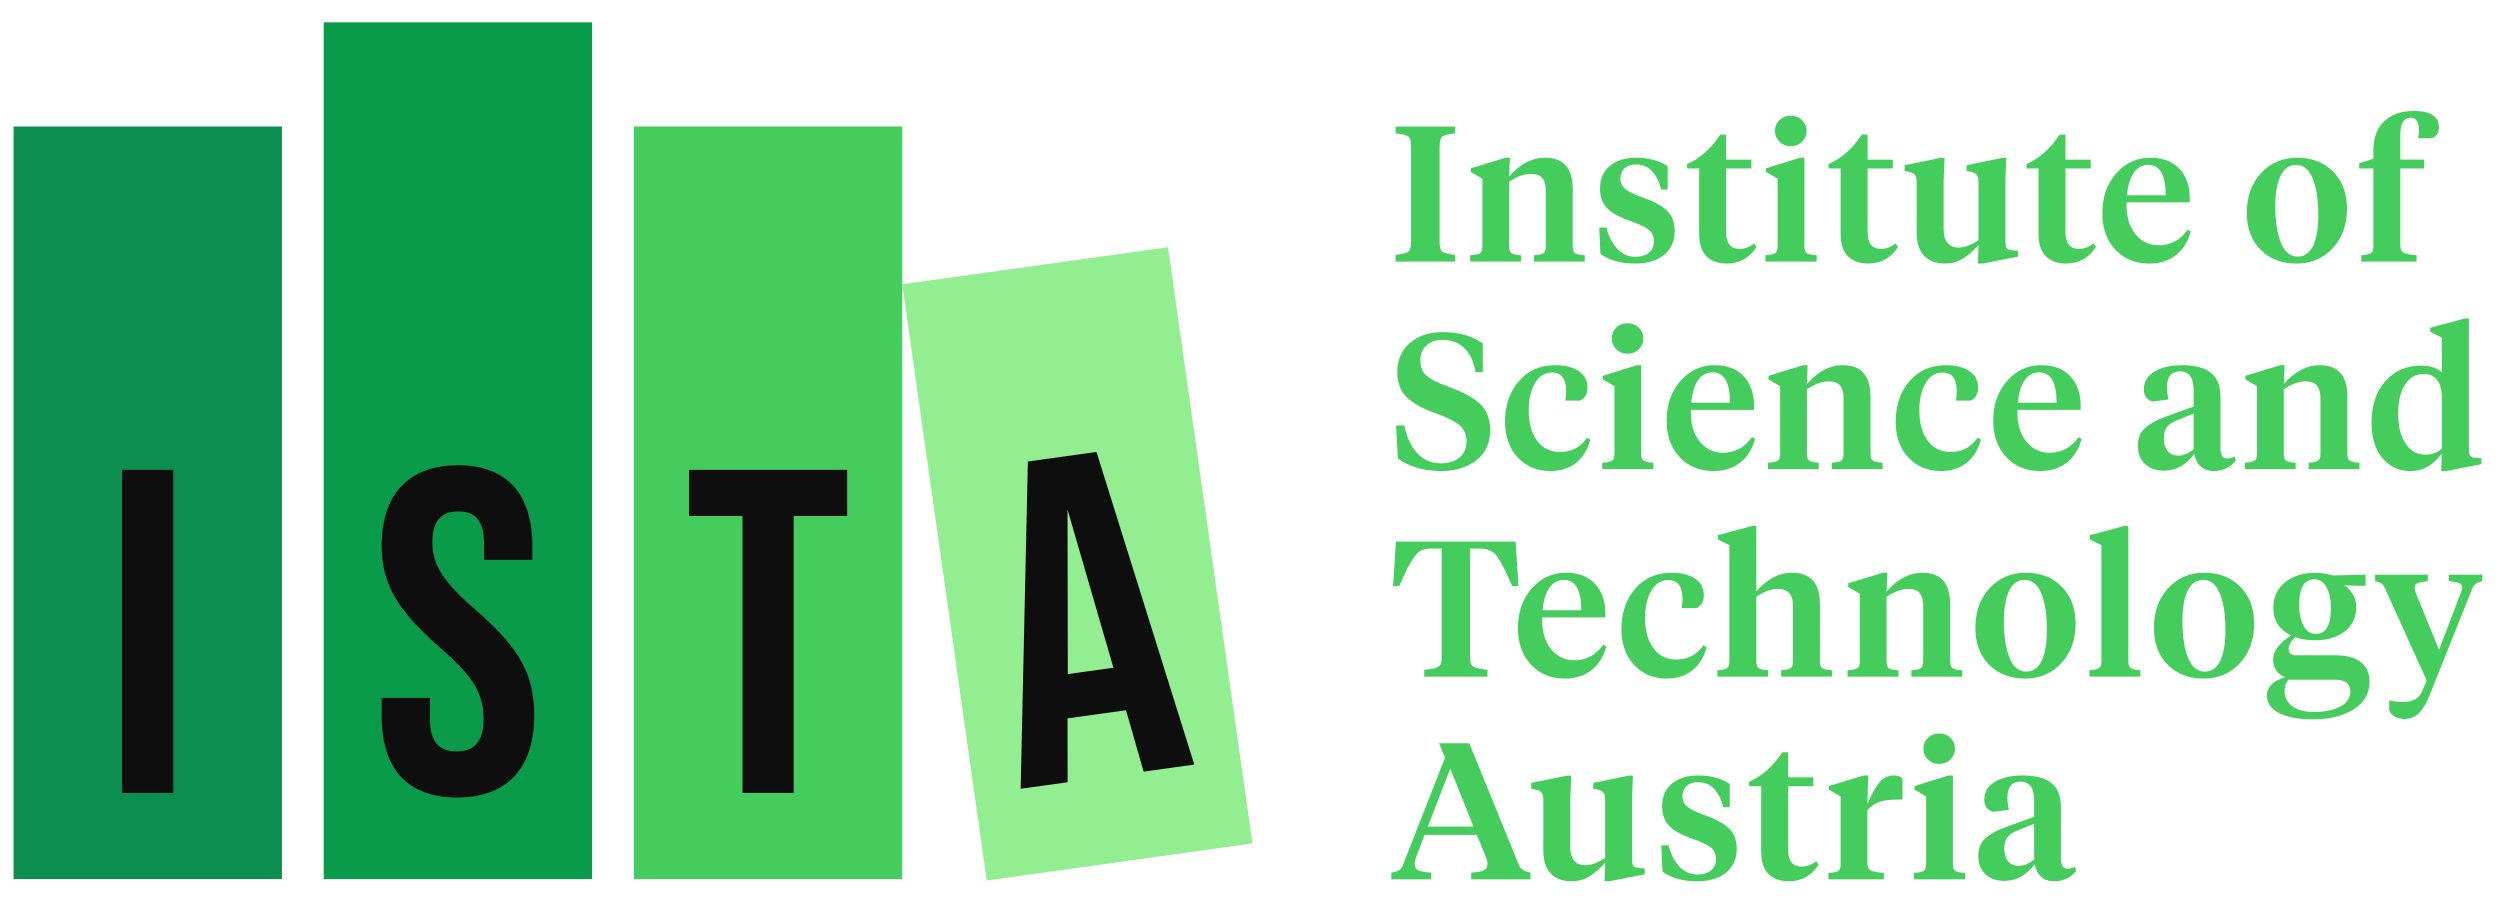<?xml version="1.0" encoding="UTF-8"?> <svg xmlns="http://www.w3.org/2000/svg" width="108" height="39" viewBox="0 0 108 39" fill="none"><g clip-path="url(#clip0_847_1569)"><path d="M50.459 10.68L38.978 12.281L42.626 38.036L54.106 36.435L50.459 10.68Z" fill="#93ED91"></path><path d="M48.643 30.682L46.116 31.034L46.121 33.792L44.092 34.075L44.403 19.937L47.368 19.523L51.593 33.029L49.405 33.334L48.643 30.682ZM48.099 28.845L46.117 22.014L46.129 29.12L48.099 28.845Z" fill="#0E0E0E"></path><path d="M12.179 5.465H0.586V37.976H12.179V5.465Z" fill="#0C8E4F"></path><path d="M5.275 20.297H7.486V34.255H5.275V20.297Z" fill="#0E0E0E"></path><path d="M25.577 0.965H13.984V37.977H25.577V0.965Z" fill="#0A9B4A"></path><path d="M16.488 30.945V30.147H18.578V31.104C18.578 32.101 19.02 32.46 19.724 32.46C20.427 32.46 20.889 32.101 20.889 31.064C20.889 29.908 20.407 29.19 18.96 27.934C17.111 26.319 16.488 25.162 16.488 23.567C16.488 21.374 17.634 20.098 19.784 20.098C21.934 20.098 22.999 21.374 22.999 23.607V24.185H20.909V23.467C20.909 22.47 20.507 22.092 19.804 22.092C19.1 22.092 18.678 22.47 18.678 23.427C18.678 24.444 19.181 25.162 20.628 26.419C22.476 28.034 23.079 29.17 23.079 30.905C23.079 33.178 21.914 34.454 19.743 34.454C17.573 34.454 16.488 33.178 16.488 30.945Z" fill="#0E0E0E"></path><path d="M38.976 5.465H27.383V37.976H38.976V5.465Z" fill="#44CC5C"></path><path d="M32.076 22.291H29.766V20.297H36.597V22.291H34.287V34.255H32.076V22.291Z" fill="#0E0E0E"></path><path d="M62.19 6.332V10.437C62.19 10.665 62.227 10.809 62.303 10.869C62.379 10.93 62.564 10.977 62.86 11.011V11.302H60.289V11.011C60.585 10.977 60.77 10.93 60.846 10.869C60.921 10.809 60.959 10.665 60.959 10.437V6.332C60.959 6.105 60.921 5.961 60.846 5.9C60.77 5.839 60.585 5.792 60.289 5.759V5.468H62.86V5.759C62.564 5.792 62.379 5.839 62.303 5.9C62.227 5.961 62.19 6.105 62.19 6.332Z" fill="#44CC5C"></path><path d="M66.778 10.662V8.236C66.778 7.992 66.727 7.81 66.627 7.691C66.527 7.572 66.362 7.513 66.133 7.513C65.843 7.513 65.53 7.626 65.195 7.853V10.662C65.195 10.801 65.23 10.893 65.3 10.941C65.369 10.988 65.505 11.017 65.706 11.028V11.302H63.512V11.028C63.718 11.017 63.858 10.988 63.931 10.941C64.003 10.893 64.039 10.801 64.039 10.662V7.72L63.537 7.429V7.272L65.036 6.814H65.228L65.195 7.629C65.664 7.086 66.18 6.814 66.744 6.814C67.542 6.814 67.942 7.266 67.942 8.169V10.662C67.942 10.801 67.978 10.893 68.05 10.941C68.123 10.988 68.26 11.017 68.461 11.028V11.302H66.267V11.028C66.468 11.017 66.603 10.988 66.673 10.941C66.743 10.893 66.778 10.801 66.778 10.662Z" fill="#44CC5C"></path><path d="M70.646 11.385C70.021 11.385 69.518 11.247 69.138 10.97L69.088 9.831H69.398C69.493 10.213 69.649 10.52 69.867 10.749C70.085 10.979 70.347 11.094 70.654 11.094C70.889 11.094 71.08 11.037 71.228 10.924C71.376 10.81 71.45 10.643 71.45 10.421C71.45 10.211 71.377 10.047 71.232 9.931C71.087 9.814 70.836 9.693 70.478 9.565C70.004 9.404 69.659 9.219 69.444 9.008C69.229 8.798 69.121 8.507 69.121 8.136C69.121 7.726 69.264 7.403 69.549 7.168C69.834 6.932 70.21 6.814 70.679 6.814C71.21 6.814 71.665 6.936 72.044 7.18V8.186H71.76C71.687 7.864 71.56 7.604 71.379 7.404C71.197 7.205 70.964 7.105 70.679 7.105C70.467 7.105 70.301 7.161 70.181 7.272C70.061 7.382 70.001 7.529 70.001 7.712C70.001 7.895 70.068 8.043 70.202 8.157C70.336 8.27 70.571 8.388 70.905 8.51C71.402 8.681 71.766 8.874 71.998 9.087C72.23 9.301 72.346 9.598 72.346 9.981C72.346 10.418 72.192 10.762 71.885 11.011C71.578 11.261 71.165 11.385 70.646 11.385Z" fill="#44CC5C"></path><path d="M74.568 5.816V6.897H75.657V7.279H74.568V10.03C74.568 10.511 74.763 10.753 75.155 10.753C75.367 10.753 75.576 10.675 75.782 10.52L75.883 10.67C75.576 11.146 75.146 11.384 74.593 11.384C74.225 11.384 73.934 11.28 73.722 11.073C73.51 10.865 73.404 10.54 73.404 10.096V7.279H72.885V7.088C73.448 6.839 73.926 6.415 74.317 5.816H74.568Z" fill="#44CC5C"></path><path d="M77.951 6.813V10.66C77.951 10.799 77.987 10.892 78.059 10.939C78.132 10.986 78.272 11.015 78.478 11.026V11.3H76.268V11.026C76.474 11.015 76.614 10.986 76.686 10.939C76.759 10.892 76.795 10.799 76.795 10.66V7.718L76.292 7.428V7.27L77.766 6.813H77.951ZM77.356 6.314C77.16 6.314 76.999 6.249 76.871 6.119C76.742 5.989 76.678 5.835 76.678 5.657C76.678 5.475 76.742 5.32 76.871 5.192C76.999 5.065 77.16 5.001 77.356 5.001C77.557 5.001 77.722 5.065 77.85 5.192C77.979 5.32 78.043 5.475 78.043 5.657C78.043 5.835 77.979 5.989 77.85 6.119C77.722 6.249 77.557 6.314 77.356 6.314Z" fill="#44CC5C"></path><path d="M80.68 5.816V6.897H81.769V7.279H80.68V10.03C80.68 10.511 80.875 10.753 81.266 10.753C81.478 10.753 81.687 10.675 81.894 10.52L81.994 10.67C81.687 11.146 81.258 11.384 80.705 11.384C80.336 11.384 80.046 11.28 79.834 11.073C79.621 10.865 79.516 10.54 79.516 10.096V7.279H78.996V7.088C79.56 6.839 80.038 6.415 80.428 5.816H80.68Z" fill="#44CC5C"></path><path d="M86.636 7.794V10.42C86.636 10.575 86.654 10.677 86.691 10.727C86.727 10.777 86.82 10.808 86.971 10.819L87.18 10.835V11.085L85.656 11.384H85.447L85.472 10.586C85.254 10.83 85.031 11.024 84.802 11.168C84.573 11.312 84.311 11.384 84.015 11.384C83.635 11.384 83.338 11.273 83.123 11.051C82.908 10.83 82.801 10.492 82.801 10.037V7.877C82.801 7.733 82.775 7.626 82.725 7.557C82.675 7.488 82.572 7.439 82.416 7.411L82.281 7.386V7.137L83.823 6.821H84.007L83.965 7.81V9.888C83.965 10.425 84.182 10.694 84.618 10.694C84.864 10.694 85.148 10.589 85.472 10.378V7.877C85.472 7.733 85.447 7.626 85.397 7.557C85.346 7.488 85.243 7.439 85.087 7.411L84.961 7.386V7.137L86.485 6.821H86.669L86.636 7.794Z" fill="#44CC5C"></path><path d="M89.228 5.816V6.897H90.317V7.279H89.228V10.03C89.228 10.511 89.424 10.753 89.814 10.753C90.026 10.753 90.236 10.675 90.442 10.52L90.543 10.67C90.236 11.146 89.806 11.384 89.253 11.384C88.885 11.384 88.594 11.28 88.382 11.073C88.17 10.865 88.064 10.54 88.064 10.096V7.279H87.545V7.088C88.109 6.839 88.586 6.415 88.977 5.816H89.228Z" fill="#44CC5C"></path><path d="M92.889 6.814C93.436 6.814 93.857 6.975 94.154 7.296C94.449 7.618 94.597 8.036 94.597 8.551V8.742H91.867C91.85 9.313 91.973 9.765 92.236 10.097C92.498 10.429 92.839 10.596 93.257 10.596C93.776 10.596 94.192 10.371 94.505 9.922L94.639 9.997C94.527 10.424 94.318 10.762 94.011 11.011C93.704 11.261 93.316 11.385 92.847 11.385C92.244 11.385 91.755 11.184 91.381 10.783C91.008 10.381 90.82 9.859 90.82 9.216C90.82 8.518 91.02 7.943 91.419 7.492C91.819 7.04 92.308 6.814 92.889 6.814ZM92.805 7.122C92.537 7.122 92.325 7.241 92.169 7.479C92.012 7.718 91.918 8.036 91.884 8.435H93.559C93.559 7.56 93.308 7.122 92.805 7.122Z" fill="#44CC5C"></path><path d="M99.213 11.385C98.571 11.385 98.052 11.186 97.655 10.787C97.259 10.388 97.061 9.859 97.061 9.199C97.061 8.496 97.266 7.923 97.676 7.479C98.086 7.036 98.607 6.814 99.238 6.814C99.88 6.814 100.399 7.017 100.796 7.421C101.192 7.826 101.39 8.355 101.39 9.008C101.39 9.706 101.185 10.277 100.775 10.72C100.364 11.164 99.844 11.385 99.213 11.385ZM99.255 11.086C99.556 11.086 99.781 10.928 99.929 10.612C100.077 10.296 100.151 9.856 100.151 9.291C100.151 8.637 100.071 8.112 99.912 7.716C99.753 7.32 99.514 7.122 99.196 7.122C98.894 7.122 98.669 7.28 98.518 7.596C98.367 7.911 98.292 8.349 98.292 8.909C98.292 9.562 98.373 10.089 98.535 10.488C98.697 10.886 98.936 11.086 99.255 11.086Z" fill="#44CC5C"></path><path d="M103.694 7.279V10.595C103.694 10.755 103.741 10.862 103.836 10.914C103.931 10.967 104.118 11.004 104.397 11.027V11.301H102.01V11.027C102.211 11.015 102.348 10.986 102.421 10.939C102.493 10.892 102.53 10.8 102.53 10.661V7.279H101.918V7.054L102.53 6.855V6.506C102.53 5.946 102.688 5.521 103.007 5.23C103.325 4.939 103.744 4.794 104.263 4.794C104.994 4.794 105.36 5.029 105.36 5.5C105.36 5.722 105.265 5.877 105.075 5.966H104.464C104.486 5.844 104.498 5.733 104.498 5.633C104.498 5.268 104.38 5.085 104.146 5.085C103.844 5.085 103.694 5.329 103.694 5.816V6.896H104.723V7.279H103.694Z" fill="#44CC5C"></path><path d="M62.247 20.349C61.862 20.349 61.505 20.297 61.175 20.195C60.846 20.093 60.584 19.961 60.388 19.8L60.312 18.379H60.664C60.77 18.889 60.957 19.289 61.225 19.58C61.493 19.871 61.834 20.016 62.247 20.016C62.587 20.016 62.857 19.932 63.055 19.763C63.253 19.594 63.352 19.365 63.352 19.077C63.352 18.778 63.255 18.544 63.06 18.375C62.864 18.206 62.507 18.027 61.987 17.839C61.446 17.651 61.04 17.423 60.769 17.157C60.498 16.892 60.363 16.529 60.363 16.069C60.363 15.559 60.542 15.145 60.899 14.826C61.256 14.508 61.728 14.349 62.314 14.349C63.029 14.349 63.609 14.512 64.056 14.839V16.077H63.746C63.668 15.628 63.507 15.284 63.265 15.043C63.022 14.802 62.705 14.681 62.314 14.681C62.024 14.681 61.792 14.761 61.619 14.922C61.446 15.083 61.359 15.296 61.359 15.562C61.359 15.845 61.446 16.065 61.619 16.223C61.792 16.381 62.11 16.543 62.574 16.709C63.194 16.93 63.648 17.177 63.939 17.448C64.229 17.72 64.374 18.099 64.374 18.587C64.374 19.146 64.173 19.58 63.771 19.887C63.369 20.195 62.861 20.349 62.247 20.349Z" fill="#44CC5C"></path><path d="M66.041 17.73C66.041 18.279 66.161 18.715 66.402 19.039C66.641 19.363 66.971 19.525 67.39 19.525C67.892 19.525 68.283 19.32 68.562 18.91L68.704 18.993C68.576 19.442 68.364 19.78 68.068 20.007C67.772 20.235 67.406 20.348 66.971 20.348C66.402 20.348 65.934 20.153 65.568 19.762C65.202 19.372 65.019 18.855 65.019 18.212C65.019 17.509 65.218 16.927 65.614 16.467C66.01 16.007 66.535 15.777 67.189 15.777C67.613 15.777 67.951 15.862 68.202 16.031C68.453 16.2 68.579 16.439 68.579 16.75C68.579 17.021 68.473 17.207 68.26 17.306H67.624C67.647 17.129 67.657 16.994 67.657 16.899C67.657 16.362 67.454 16.093 67.046 16.093C66.733 16.093 66.488 16.247 66.309 16.554C66.13 16.862 66.041 17.254 66.041 17.73Z" fill="#44CC5C"></path><path d="M70.9 15.777V19.625C70.9 19.764 70.936 19.857 71.009 19.904C71.082 19.951 71.221 19.98 71.428 19.991V20.265H69.217V19.991C69.423 19.98 69.563 19.951 69.635 19.904C69.708 19.857 69.744 19.764 69.744 19.625V16.683L69.242 16.392V16.235L70.716 15.777H70.9ZM70.305 15.279C70.11 15.279 69.948 15.214 69.82 15.084C69.691 14.954 69.627 14.8 69.627 14.622C69.627 14.44 69.691 14.285 69.82 14.157C69.948 14.03 70.11 13.966 70.305 13.966C70.506 13.966 70.671 14.03 70.799 14.157C70.928 14.285 70.992 14.44 70.992 14.622C70.992 14.8 70.928 14.954 70.799 15.084C70.671 15.214 70.506 15.279 70.305 15.279Z" fill="#44CC5C"></path><path d="M74.066 15.777C74.614 15.777 75.035 15.938 75.331 16.259C75.627 16.581 75.775 16.999 75.775 17.514V17.705H73.045C73.028 18.276 73.151 18.727 73.413 19.06C73.676 19.392 74.016 19.559 74.435 19.559C74.954 19.559 75.37 19.334 75.683 18.885L75.817 18.96C75.705 19.387 75.496 19.725 75.189 19.974C74.881 20.223 74.493 20.348 74.024 20.348C73.421 20.348 72.933 20.147 72.559 19.745C72.185 19.344 71.998 18.822 71.998 18.179C71.998 17.481 72.197 16.906 72.597 16.455C72.996 16.003 73.486 15.777 74.066 15.777ZM73.983 16.085C73.715 16.085 73.502 16.204 73.346 16.442C73.19 16.68 73.095 16.999 73.062 17.398H74.736C74.736 16.523 74.485 16.085 73.983 16.085Z" fill="#44CC5C"></path><path d="M79.641 19.625V17.198C79.641 16.955 79.591 16.773 79.49 16.654C79.39 16.535 79.225 16.475 78.996 16.475C78.706 16.475 78.394 16.589 78.058 16.816V19.625C78.058 19.764 78.094 19.856 78.163 19.903C78.233 19.951 78.368 19.98 78.569 19.991V20.265H76.375V19.991C76.582 19.98 76.721 19.951 76.794 19.903C76.867 19.856 76.903 19.764 76.903 19.625V16.683L76.4 16.392V16.235L77.899 15.777H78.092L78.058 16.592C78.528 16.049 79.044 15.777 79.608 15.777C80.406 15.777 80.805 16.229 80.805 17.132V19.625C80.805 19.764 80.841 19.856 80.914 19.903C80.986 19.951 81.124 19.98 81.325 19.991V20.265H79.13V19.991C79.332 19.98 79.467 19.951 79.536 19.903C79.606 19.856 79.641 19.764 79.641 19.625Z" fill="#44CC5C"></path><path d="M82.916 17.73C82.916 18.279 83.036 18.715 83.276 19.039C83.516 19.363 83.846 19.525 84.264 19.525C84.767 19.525 85.157 19.32 85.437 18.91L85.579 18.993C85.451 19.442 85.239 19.78 84.943 20.007C84.647 20.235 84.281 20.348 83.846 20.348C83.276 20.348 82.808 20.153 82.443 19.762C82.077 19.372 81.894 18.855 81.894 18.212C81.894 17.509 82.092 16.927 82.489 16.467C82.885 16.007 83.41 15.777 84.064 15.777C84.487 15.777 84.825 15.862 85.076 16.031C85.328 16.2 85.453 16.439 85.453 16.75C85.453 17.021 85.347 17.207 85.135 17.306H84.499C84.521 17.129 84.532 16.994 84.532 16.899C84.532 16.362 84.329 16.093 83.921 16.093C83.608 16.093 83.363 16.247 83.184 16.554C83.005 16.862 82.916 17.254 82.916 17.73Z" fill="#44CC5C"></path><path d="M88.176 15.777C88.723 15.777 89.144 15.938 89.441 16.259C89.736 16.581 89.885 16.999 89.885 17.514V17.705H87.154C87.137 18.276 87.26 18.727 87.523 19.06C87.785 19.392 88.126 19.559 88.544 19.559C89.064 19.559 89.48 19.334 89.792 18.885L89.926 18.96C89.814 19.387 89.605 19.725 89.298 19.974C88.991 20.223 88.603 20.348 88.134 20.348C87.531 20.348 87.043 20.147 86.668 19.745C86.295 19.344 86.107 18.822 86.107 18.179C86.107 17.481 86.307 16.906 86.706 16.455C87.106 16.003 87.595 15.777 88.176 15.777ZM88.092 16.085C87.825 16.085 87.612 16.204 87.456 16.442C87.299 16.68 87.205 16.999 87.171 17.398H88.846C88.846 16.523 88.595 16.085 88.092 16.085Z" fill="#44CC5C"></path><path d="M95.923 17.14V19.343C95.923 19.653 96.015 19.808 96.199 19.808C96.3 19.808 96.411 19.78 96.535 19.725L96.585 19.907C96.334 20.201 96.015 20.348 95.63 20.348C95.407 20.348 95.223 20.284 95.077 20.157C94.932 20.029 94.837 19.849 94.792 19.617C94.424 20.093 93.989 20.331 93.486 20.331C93.146 20.331 92.872 20.236 92.666 20.045C92.459 19.854 92.356 19.592 92.356 19.259C92.356 18.933 92.455 18.679 92.653 18.499C92.851 18.319 93.134 18.16 93.503 18.021L94.767 17.564V16.858C94.767 16.315 94.569 16.043 94.173 16.043C93.799 16.043 93.612 16.276 93.612 16.741C93.612 16.891 93.634 17.063 93.679 17.257L92.984 17.348C92.738 17.265 92.615 17.09 92.615 16.825C92.615 16.492 92.769 16.235 93.076 16.052C93.383 15.869 93.779 15.777 94.265 15.777C94.818 15.777 95.232 15.885 95.508 16.102C95.785 16.318 95.923 16.664 95.923 17.14ZM94.123 19.683C94.312 19.683 94.527 19.595 94.767 19.417V17.863L94.047 18.154C93.858 18.226 93.715 18.32 93.62 18.437C93.525 18.553 93.478 18.722 93.478 18.944C93.478 19.171 93.532 19.351 93.641 19.484C93.75 19.617 93.911 19.683 94.123 19.683Z" fill="#44CC5C"></path><path d="M100.243 19.625V17.198C100.243 16.955 100.193 16.773 100.092 16.654C99.992 16.535 99.827 16.475 99.598 16.475C99.308 16.475 98.995 16.589 98.66 16.816V19.625C98.66 19.764 98.695 19.856 98.764 19.903C98.835 19.951 98.97 19.98 99.171 19.991V20.265H96.977V19.991C97.183 19.98 97.323 19.951 97.395 19.903C97.468 19.856 97.504 19.764 97.504 19.625V16.683L97.002 16.392V16.235L98.501 15.777H98.694L98.66 16.592C99.129 16.049 99.645 15.777 100.209 15.777C101.008 15.777 101.407 16.229 101.407 17.132V19.625C101.407 19.764 101.443 19.856 101.516 19.903C101.588 19.951 101.725 19.98 101.926 19.991V20.265H99.732V19.991C99.933 19.98 100.068 19.951 100.138 19.903C100.208 19.856 100.243 19.764 100.243 19.625Z" fill="#44CC5C"></path><path d="M105.491 14.59L104.988 14.332V14.158L106.471 13.759H106.655V19.385C106.655 19.54 106.673 19.642 106.71 19.692C106.746 19.742 106.839 19.773 106.99 19.784L107.199 19.8V20.05L105.675 20.349H105.458L105.491 19.576C105.128 20.091 104.679 20.349 104.143 20.349C103.635 20.349 103.226 20.16 102.916 19.784C102.606 19.407 102.451 18.903 102.451 18.271C102.451 17.507 102.652 16.903 103.054 16.46C103.456 16.016 103.967 15.795 104.587 15.795C104.977 15.795 105.279 15.892 105.491 16.086V14.59ZM104.712 16.152C104.366 16.152 104.094 16.307 103.896 16.617C103.697 16.928 103.599 17.346 103.599 17.872C103.599 18.393 103.703 18.818 103.912 19.148C104.122 19.478 104.411 19.642 104.779 19.642C105.058 19.642 105.296 19.554 105.491 19.377V17.183C105.491 16.856 105.424 16.602 105.29 16.422C105.156 16.242 104.964 16.152 104.712 16.152Z" fill="#44CC5C"></path><path d="M60.305 23.398H65.472L65.598 25.317H65.33C65.04 24.652 64.814 24.216 64.652 24.008C64.49 23.8 64.255 23.697 63.948 23.697H63.504V28.392C63.504 28.608 63.552 28.744 63.647 28.799C63.741 28.855 63.945 28.902 64.258 28.94V29.231H61.528V28.94C61.701 28.918 61.822 28.902 61.892 28.891C61.962 28.88 62.034 28.855 62.11 28.816C62.185 28.777 62.233 28.726 62.252 28.662C62.272 28.598 62.282 28.508 62.282 28.392V23.697H61.838C61.676 23.697 61.541 23.719 61.431 23.763C61.323 23.808 61.212 23.904 61.101 24.054C60.989 24.203 60.892 24.363 60.808 24.532C60.724 24.701 60.604 24.963 60.447 25.317H60.18L60.305 23.398Z" fill="#44CC5C"></path><path d="M67.643 24.743C68.19 24.743 68.611 24.904 68.908 25.225C69.203 25.547 69.351 25.965 69.351 26.48V26.671H66.621C66.604 27.242 66.727 27.693 66.99 28.026C67.252 28.358 67.593 28.524 68.012 28.524C68.531 28.524 68.946 28.3 69.259 27.851L69.393 27.926C69.281 28.353 69.072 28.691 68.765 28.94C68.458 29.189 68.07 29.314 67.601 29.314C66.998 29.314 66.509 29.113 66.136 28.711C65.761 28.31 65.574 27.788 65.574 27.145C65.574 26.447 65.774 25.872 66.173 25.421C66.572 24.969 67.062 24.743 67.643 24.743ZM67.559 25.051C67.291 25.051 67.079 25.17 66.923 25.408C66.766 25.646 66.671 25.965 66.638 26.364H68.313C68.313 25.488 68.062 25.051 67.559 25.051Z" fill="#44CC5C"></path><path d="M71.067 26.696C71.067 27.245 71.187 27.681 71.427 28.005C71.667 28.329 71.996 28.491 72.415 28.491C72.918 28.491 73.308 28.286 73.587 27.876L73.73 27.959C73.602 28.408 73.389 28.746 73.093 28.973C72.797 29.2 72.432 29.314 71.996 29.314C71.427 29.314 70.959 29.119 70.594 28.728C70.228 28.337 70.045 27.821 70.045 27.178C70.045 26.475 70.243 25.893 70.639 25.433C71.036 24.973 71.561 24.743 72.214 24.743C72.638 24.743 72.976 24.828 73.227 24.997C73.479 25.166 73.604 25.405 73.604 25.715C73.604 25.987 73.498 26.172 73.286 26.272H72.65C72.672 26.095 72.683 25.959 72.683 25.865C72.683 25.328 72.479 25.059 72.072 25.059C71.759 25.059 71.513 25.213 71.335 25.52C71.156 25.828 71.067 26.22 71.067 26.696Z" fill="#44CC5C"></path><path d="M74.709 28.59V23.554L74.207 23.296V23.122L75.689 22.723H75.873V25.556C76.331 25.014 76.844 24.742 77.414 24.742C78.218 24.742 78.62 25.196 78.62 26.105V28.59C78.62 28.728 78.656 28.821 78.729 28.868C78.801 28.915 78.938 28.944 79.139 28.955V29.23H76.945V28.955C77.146 28.944 77.281 28.915 77.351 28.868C77.421 28.821 77.456 28.728 77.456 28.59V26.163C77.456 25.681 77.238 25.44 76.803 25.44C76.518 25.44 76.208 25.554 75.873 25.781V28.59C75.873 28.728 75.908 28.821 75.978 28.868C76.047 28.915 76.183 28.944 76.384 28.955V29.23H74.189V28.955C74.391 28.944 74.527 28.915 74.6 28.868C74.673 28.821 74.709 28.728 74.709 28.59Z" fill="#44CC5C"></path><path d="M83.083 28.591V26.164C83.083 25.921 83.032 25.739 82.932 25.62C82.831 25.501 82.667 25.441 82.438 25.441C82.147 25.441 81.835 25.555 81.499 25.782V28.591C81.499 28.729 81.534 28.822 81.604 28.869C81.674 28.916 81.81 28.945 82.011 28.956V29.231H79.816V28.956C80.023 28.945 80.162 28.916 80.235 28.869C80.308 28.822 80.344 28.729 80.344 28.591V25.649L79.842 25.358V25.2L81.341 24.743H81.533L81.499 25.558C81.969 25.015 82.485 24.743 83.049 24.743C83.847 24.743 84.246 25.195 84.246 26.098V28.591C84.246 28.729 84.283 28.822 84.356 28.869C84.428 28.916 84.565 28.945 84.766 28.956V29.231H82.572V28.956C82.773 28.945 82.908 28.916 82.978 28.869C83.048 28.822 83.083 28.729 83.083 28.591Z" fill="#44CC5C"></path><path d="M87.488 29.314C86.846 29.314 86.327 29.114 85.93 28.715C85.534 28.317 85.336 27.788 85.336 27.128C85.336 26.425 85.541 25.851 85.952 25.408C86.362 24.965 86.882 24.743 87.514 24.743C88.155 24.743 88.675 24.945 89.071 25.35C89.467 25.754 89.666 26.284 89.666 26.937C89.666 27.635 89.46 28.206 89.05 28.649C88.64 29.092 88.119 29.314 87.488 29.314ZM87.53 29.015C87.832 29.015 88.056 28.857 88.204 28.541C88.352 28.225 88.426 27.785 88.426 27.22C88.426 26.566 88.347 26.041 88.188 25.645C88.029 25.249 87.79 25.051 87.472 25.051C87.17 25.051 86.944 25.209 86.793 25.524C86.642 25.84 86.567 26.278 86.567 26.837C86.567 27.491 86.648 28.017 86.81 28.416C86.972 28.815 87.212 29.015 87.53 29.015Z" fill="#44CC5C"></path><path d="M91.945 22.723V28.59C91.945 28.728 91.981 28.821 92.054 28.868C92.126 28.915 92.263 28.944 92.464 28.955V29.23H90.262V28.955C90.463 28.944 90.6 28.915 90.672 28.868C90.745 28.821 90.781 28.728 90.781 28.59V23.554L90.278 23.296V23.122L91.761 22.723H91.945Z" fill="#44CC5C"></path><path d="M95.201 29.314C94.559 29.314 94.04 29.114 93.643 28.715C93.247 28.317 93.049 27.788 93.049 27.128C93.049 26.425 93.254 25.851 93.665 25.408C94.075 24.965 94.595 24.743 95.226 24.743C95.868 24.743 96.387 24.945 96.784 25.35C97.18 25.754 97.378 26.284 97.378 26.937C97.378 27.635 97.173 28.206 96.763 28.649C96.353 29.092 95.832 29.314 95.201 29.314ZM95.243 29.015C95.545 29.015 95.769 28.857 95.917 28.541C96.065 28.225 96.139 27.785 96.139 27.22C96.139 26.566 96.06 26.041 95.9 25.645C95.741 25.249 95.503 25.051 95.184 25.051C94.883 25.051 94.657 25.209 94.506 25.524C94.355 25.84 94.28 26.278 94.28 26.837C94.28 27.491 94.361 28.017 94.523 28.416C94.684 28.815 94.925 29.015 95.243 29.015Z" fill="#44CC5C"></path><path d="M100 27.66C99.687 27.66 99.406 27.616 99.154 27.527C98.965 27.704 98.87 27.871 98.87 28.026C98.87 28.214 98.967 28.308 99.163 28.308H100.888C101.368 28.308 101.734 28.407 101.985 28.603C102.236 28.8 102.362 29.081 102.362 29.447C102.362 29.956 102.133 30.355 101.675 30.643C101.217 30.931 100.631 31.076 99.917 31.076C99.297 31.076 98.811 30.985 98.46 30.805C98.108 30.625 97.932 30.369 97.932 30.037C97.932 29.677 98.194 29.416 98.719 29.256C98.557 29.195 98.43 29.096 98.338 28.961C98.246 28.825 98.2 28.671 98.2 28.499C98.2 28.128 98.46 27.779 98.979 27.452C98.465 27.203 98.208 26.807 98.208 26.264C98.208 25.799 98.379 25.429 98.719 25.154C99.06 24.88 99.498 24.743 100.034 24.743C100.252 24.743 100.5 24.782 100.779 24.86L102.194 24.826V25.308H101.851L101.265 25.283C101.421 25.383 101.548 25.517 101.646 25.686C101.744 25.855 101.792 26.04 101.792 26.239C101.792 26.671 101.626 27.016 101.294 27.274C100.962 27.531 100.531 27.66 100 27.66ZM100.871 29.364H98.853C98.747 29.485 98.694 29.649 98.694 29.854C98.694 30.131 98.808 30.351 99.037 30.515C99.266 30.678 99.579 30.76 99.975 30.76C100.416 30.76 100.786 30.684 101.085 30.531C101.383 30.379 101.533 30.156 101.533 29.862C101.533 29.53 101.312 29.364 100.871 29.364ZM100.051 27.386C100.48 27.386 100.695 27.012 100.695 26.264C100.695 25.91 100.634 25.614 100.511 25.379C100.388 25.143 100.213 25.026 99.983 25.026C99.542 25.026 99.322 25.394 99.322 26.131C99.322 26.491 99.385 26.79 99.511 27.029C99.636 27.267 99.816 27.386 100.051 27.386Z" fill="#44CC5C"></path><path d="M105.367 28.076L106.305 25.616C106.344 25.522 106.364 25.444 106.364 25.383C106.364 25.289 106.326 25.225 106.25 25.192C106.175 25.159 106.023 25.128 105.794 25.101V24.826H107.235V25.101C107.095 25.139 106.999 25.179 106.946 25.221C106.892 25.262 106.846 25.328 106.807 25.416L104.965 30.02C104.82 30.38 104.663 30.643 104.496 30.81C104.328 30.976 104.116 31.059 103.859 31.059C103.714 31.059 103.58 31.024 103.458 30.955C103.335 30.886 103.254 30.793 103.215 30.677V30.253C103.427 30.303 103.617 30.328 103.784 30.328C104.024 30.328 104.214 30.286 104.354 30.203C104.493 30.12 104.605 29.968 104.689 29.746L104.831 29.389L103.031 25.416C102.991 25.322 102.947 25.256 102.897 25.217C102.847 25.178 102.748 25.139 102.604 25.101V24.826H104.881V25.101C104.658 25.128 104.507 25.159 104.429 25.192C104.351 25.225 104.312 25.289 104.312 25.383C104.312 25.438 104.328 25.516 104.362 25.616L105.367 28.076Z" fill="#44CC5C"></path><path d="M64.184 37.005L63.799 36.066H61.546L61.186 36.997C61.135 37.124 61.111 37.232 61.111 37.321C61.111 37.454 61.165 37.547 61.274 37.599C61.383 37.652 61.568 37.684 61.831 37.695V37.986H60.105V37.695C60.24 37.678 60.344 37.649 60.419 37.608C60.495 37.566 60.555 37.493 60.6 37.387L62.425 32.734L62.166 32.11H63.472L65.624 37.387C65.691 37.553 65.856 37.656 66.118 37.695V37.986H63.556V37.695C63.813 37.684 63.994 37.652 64.1 37.599C64.206 37.547 64.259 37.457 64.259 37.329C64.259 37.235 64.234 37.127 64.184 37.005ZM62.651 33.207L61.68 35.709H63.656L62.651 33.207Z" fill="#44CC5C"></path><path d="M70.507 34.479V37.105C70.507 37.26 70.525 37.363 70.561 37.413C70.598 37.463 70.692 37.493 70.842 37.504L71.051 37.521V37.77L69.527 38.069H69.318L69.343 37.271C69.125 37.515 68.902 37.709 68.673 37.853C68.444 37.997 68.181 38.069 67.886 38.069C67.506 38.069 67.209 37.958 66.994 37.737C66.779 37.515 66.671 37.177 66.671 36.723V34.562C66.671 34.418 66.647 34.312 66.597 34.242C66.546 34.173 66.443 34.125 66.286 34.097L66.152 34.072V33.823L67.693 33.507H67.877L67.835 34.496V36.573C67.835 37.111 68.053 37.379 68.489 37.379C68.734 37.379 69.019 37.274 69.343 37.064V34.562C69.343 34.418 69.318 34.312 69.268 34.242C69.217 34.173 69.114 34.125 68.958 34.097L68.832 34.072V33.823L70.356 33.507H70.541L70.507 34.479Z" fill="#44CC5C"></path><path d="M73.327 38.071C72.702 38.071 72.199 37.932 71.82 37.655L71.769 36.517H72.079C72.174 36.899 72.331 37.205 72.548 37.435C72.766 37.665 73.028 37.78 73.335 37.78C73.57 37.78 73.761 37.723 73.909 37.609C74.057 37.496 74.131 37.328 74.131 37.107C74.131 36.896 74.059 36.733 73.913 36.616C73.768 36.5 73.517 36.378 73.159 36.251C72.685 36.09 72.34 35.904 72.125 35.694C71.91 35.483 71.803 35.193 71.803 34.821C71.803 34.411 71.945 34.089 72.23 33.853C72.515 33.618 72.892 33.5 73.361 33.5C73.891 33.5 74.346 33.622 74.725 33.866V34.871H74.441C74.368 34.55 74.241 34.289 74.06 34.09C73.878 33.891 73.645 33.791 73.361 33.791C73.148 33.791 72.982 33.846 72.862 33.957C72.742 34.068 72.682 34.215 72.682 34.398C72.682 34.58 72.749 34.729 72.883 34.842C73.017 34.956 73.252 35.074 73.587 35.195C74.084 35.367 74.448 35.56 74.68 35.773C74.911 35.986 75.027 36.284 75.027 36.666C75.027 37.104 74.873 37.447 74.567 37.697C74.259 37.946 73.847 38.071 73.327 38.071Z" fill="#44CC5C"></path><path d="M77.248 32.502V33.582H78.336V33.965H77.248V36.715C77.248 37.197 77.443 37.438 77.834 37.438C78.046 37.438 78.255 37.361 78.462 37.206L78.562 37.355C78.255 37.832 77.826 38.07 77.273 38.07C76.904 38.07 76.614 37.966 76.402 37.758C76.189 37.55 76.084 37.225 76.084 36.782V33.965H75.564V33.773C76.128 33.524 76.606 33.1 76.996 32.502H77.248Z" fill="#44CC5C"></path><path d="M80.671 34.988V37.281C80.671 37.442 80.72 37.548 80.818 37.601C80.916 37.654 81.104 37.691 81.383 37.713V37.987H78.988V37.713C79.195 37.702 79.334 37.673 79.407 37.626C79.479 37.579 79.516 37.486 79.516 37.348V34.406L79.013 34.115V33.957L80.513 33.5H80.705L80.671 34.73C80.878 34.264 81.061 33.943 81.22 33.766C81.379 33.589 81.579 33.5 81.819 33.5C81.986 33.5 82.109 33.547 82.187 33.641V34.539H82.028C81.716 34.539 81.46 34.565 81.262 34.618C81.064 34.67 80.867 34.794 80.671 34.988Z" fill="#44CC5C"></path><path d="M84.365 33.499V37.347C84.365 37.485 84.401 37.578 84.474 37.625C84.546 37.672 84.686 37.701 84.892 37.712V37.987H82.682V37.712C82.888 37.701 83.028 37.672 83.1 37.625C83.173 37.578 83.209 37.485 83.209 37.347V34.405L82.707 34.114V33.956L84.181 33.499H84.365ZM83.77 33.001C83.575 33.001 83.413 32.935 83.284 32.805C83.156 32.675 83.092 32.522 83.092 32.344C83.092 32.161 83.156 32.006 83.284 31.879C83.413 31.751 83.575 31.688 83.77 31.688C83.971 31.688 84.136 31.751 84.264 31.879C84.393 32.006 84.457 32.161 84.457 32.344C84.457 32.522 84.393 32.675 84.264 32.805C84.136 32.935 83.971 33.001 83.77 33.001Z" fill="#44CC5C"></path><path d="M89.031 34.863V37.065C89.031 37.375 89.123 37.53 89.307 37.53C89.407 37.53 89.519 37.503 89.642 37.447L89.692 37.63C89.441 37.924 89.123 38.071 88.737 38.071C88.514 38.071 88.33 38.007 88.185 37.88C88.04 37.752 87.944 37.572 87.9 37.339C87.532 37.816 87.096 38.054 86.594 38.054C86.253 38.054 85.979 37.958 85.773 37.767C85.566 37.576 85.463 37.315 85.463 36.982C85.463 36.655 85.562 36.402 85.76 36.222C85.959 36.042 86.242 35.882 86.61 35.744L87.875 35.287V34.58C87.875 34.037 87.677 33.766 87.28 33.766C86.906 33.766 86.719 33.999 86.719 34.464C86.719 34.614 86.741 34.785 86.786 34.979L86.091 35.071C85.845 34.988 85.722 34.813 85.722 34.547C85.722 34.215 85.876 33.957 86.183 33.774C86.49 33.592 86.887 33.5 87.372 33.5C87.925 33.5 88.34 33.608 88.616 33.824C88.892 34.04 89.031 34.386 89.031 34.863ZM87.23 37.406C87.42 37.406 87.635 37.317 87.875 37.14V35.586L87.155 35.877C86.965 35.949 86.822 36.043 86.728 36.159C86.632 36.276 86.585 36.445 86.585 36.666C86.585 36.894 86.64 37.073 86.748 37.206C86.857 37.339 87.018 37.406 87.23 37.406Z" fill="#44CC5C"></path></g><defs><clipPath id="clip0_847_1569"><rect width="107.232" height="37.278" fill="white" transform="translate(0.469 0.845)"></rect></clipPath></defs></svg> 